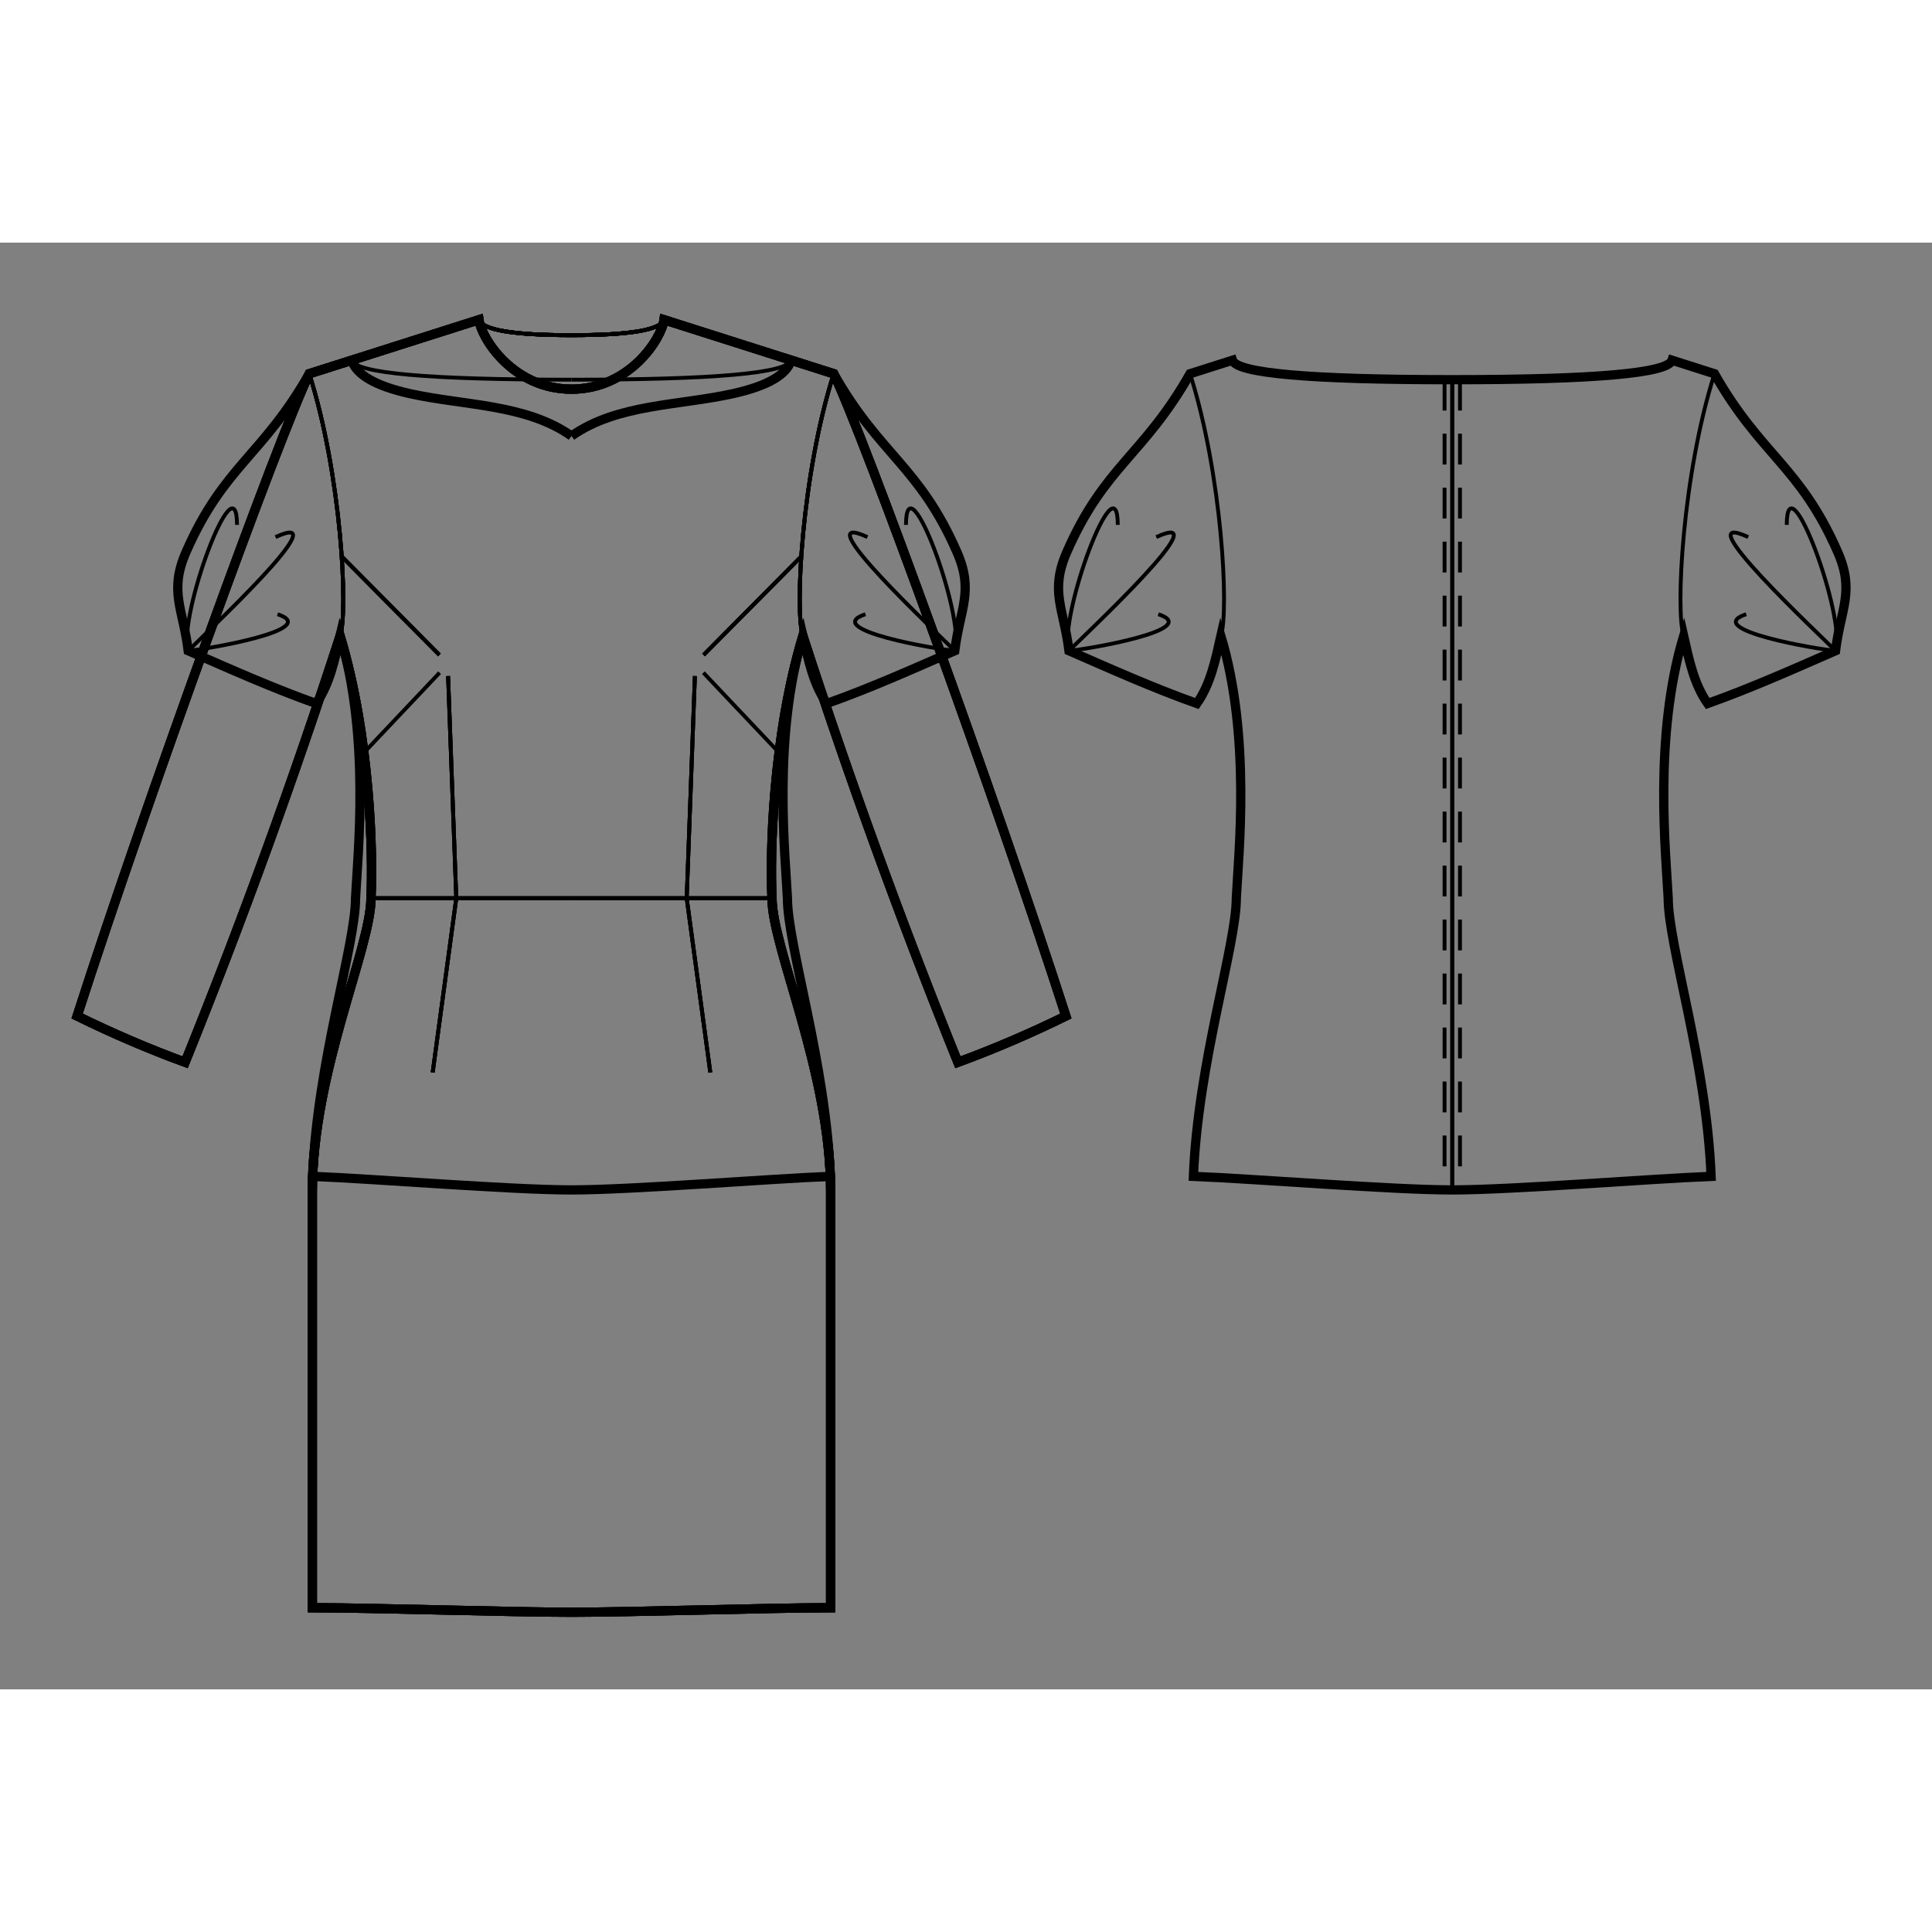 <svg id="mySVG" width="700" height="700" viewBox="-40.1, 10, 250.504, 187.586" version="1.1" xmlns="http://www.w3.org/2000/svg" xmlns:xlink="http://www.w3.org/1999/xlink" style="overflow: hidden; position: relative;"><rect x="-40.1" y="10" width="250.504" height="187.586" fill="#808080" stroke="none"/><defs><mask id="myMask" x="0" y="0" width="700" height="700" ><rect x="-1000" y="-1000" width="2000" height="2000" fill="white"/><path d="M 148.201 27.772 Q 175.898 27.772 176.701 25.25 L 182.201 27 C 188.214 37.599 193.307 38.97 198.186 50.137 C 200.404 55.212 198.581 57.419 197.895 62.916 C 192.417 65.309 186.949 67.754 181.316 69.758 C 179.525 67.23 178.888 64.021 178.201 61 C 174.283 74.048 175.917 89.331 176.201 95 C 176.201 101.082 181.19 116.36 181.762 131.068 C 173.927 131.373 156.042 132.827 148.201 132.827 C 140.359 132.827 122.475 131.373 114.639 131.068 C 115.212 116.36 120.201 101.082 120.201 95 C 120.484 89.331 122.118 74.048 118.201 61 C 117.514 64.021 116.877 67.23 115.085 69.758 C 109.452 67.754 103.984 65.309 98.506 62.916 C 97.82 57.419 95.997 55.212 98.215 50.137 C 103.094 38.97 108.187 37.599 114.201 27 L 119.701 25.25 Q 120.503 27.772 148.201 27.772" stroke="black" stroke-width="1.2" fill-opacity="1" fill="black" transform=""/><path d="M 34 35.074 C 39.904 30.901 47.924 31.148 54.981 29.572 Q 61.595 28.094 62.5 25.25 L 68 27 C 74.014 37.599 79.107 38.97 83.985 50.137 C 86.203 55.212 84.38 57.419 83.695 62.916 C 78.216 65.309 72.749 67.754 67.116 69.758 C 65.324 67.23 64.687 64.021 64 61 C 60.083 74.048 61.717 89.331 62 95 C 62 101.082 66.989 116.36 67.562 131.068 C 59.726 131.373 41.842 132.827 34 132.827 C 26.158 132.827 8.274 131.373 0.438 131.068 C 1.011 116.36 6 101.082 6 95 C 6.283 89.331 7.917 74.048 4 61 C 3.313 64.021 2.676 67.23 0.884 69.758 C -4.749 67.754 -10.216 65.309 -15.695 62.916 C -16.38 57.419 -18.203 55.212 -15.985 50.137 C -11.107 38.97 -6.014 37.599 0 27 L 5.5 25.25 Q 6.405 28.094 13.019 29.572 C 20.076 31.148 28.096 30.901 34 35.074" stroke="black" stroke-width="1.2" fill-opacity="1" fill="black" transform=""/><path d="M 34 29 C 41.5 29 45.667 22.478 46 20 L 68 27 C 71.864 34.968 89.043 82.185 98.1 110.278 C 93.545 112.519 88.865 114.525 84.1 116.278 C 76.762 98.097 70.052 79.649 64 61 C 60.063 74.116 59.715 89.301 60 95 C 60 101.459 67.6 117.499 67.6 133 L 67.6 187 C 59.759 187 41.841 187.586 34 187.586 C 26.159 187.586 8.241 187 0.4 187 L 0.4 133 C 0.4 117.499 8 101.459 8 95 C 8.285 89.301 7.937 74.116 4 61 C -2.052 79.649 -8.762 98.097 -16.1 116.278 C -20.865 114.525 -25.545 112.519 -30.1 110.278 C -21.043 82.185 -3.864 34.968 0 27 L 22 20 C 22.333 22.478 26.5 29 34 29" stroke="black" stroke-width="1.2" fill-opacity="1" fill="black" transform=""/><path d="M 34 29 C 41.5 29 45.667 22.478 46 20 L 68 27 C 71.864 34.968 89.043 82.185 98.1 110.278 C 93.545 112.519 88.865 114.525 84.1 116.278 C 76.762 98.097 70.052 79.649 64 61 C 60.063 74.116 59.715 89.301 60 95 C 60 101.459 67.6 117.499 67.6 133 L 67.6 187 C 59.759 187 41.841 187.586 34 187.586 C 26.159 187.586 8.241 187 0.4 187 L 0.4 133 C 0.4 117.499 8 101.459 8 95 C 8.285 89.301 7.937 74.116 4 61 C -2.052 79.649 -8.762 98.097 -16.1 116.278 C -20.865 114.525 -25.545 112.519 -30.1 110.278 C -21.043 82.185 -3.864 34.968 0 27 L 22 20 C 22.333 22.478 26.5 29 34 29" stroke="black" stroke-width="1.2" fill-opacity="1" fill="black" transform=""/><path d="M 34 29 C 41.5 29 45.667 22.478 46 20 L 68 27 C 71.864 34.968 89.043 82.185 98.1 110.278 C 93.545 112.519 88.865 114.525 84.1 116.278 C 76.762 98.097 70.052 79.649 64 61 C 60.063 74.116 59.715 89.301 60 95 C 60 101.459 67.6 117.499 67.6 133 L 67.6 187 C 59.759 187 41.841 187.586 34 187.586 C 26.159 187.586 8.241 187 0.4 187 L 0.4 133 C 0.4 117.499 8 101.459 8 95 C 8.285 89.301 7.937 74.116 4 61 C -2.052 79.649 -8.762 98.097 -16.1 116.278 C -20.865 114.525 -25.545 112.519 -30.1 110.278 C -21.043 82.185 -3.864 34.968 0 27 L 22 20 C 22.333 22.478 26.5 29 34 29" stroke="black" stroke-width="1.2" fill-opacity="1" fill="black" transform=""/></mask></defs><rect x="-1000" y="-1000" width="2000" height="2000" fill="white" mask="url(#myMask)"></rect><path d="M 148.201 27.772 Q 175.898 27.772 176.701 25.25 L 182.201 27 C 188.214 37.599 193.307 38.97 198.186 50.137 C 200.404 55.212 198.581 57.419 197.895 62.916 C 192.417 65.309 186.949 67.754 181.316 69.758 C 179.525 67.23 178.888 64.021 178.201 61 C 174.283 74.048 175.917 89.331 176.201 95 C 176.201 101.082 181.19 116.36 181.762 131.068 C 173.927 131.373 156.042 132.827 148.201 132.827 C 140.359 132.827 122.475 131.373 114.639 131.068 C 115.212 116.36 120.201 101.082 120.201 95 C 120.484 89.331 122.118 74.048 118.201 61 C 117.514 64.021 116.877 67.23 115.085 69.758 C 109.452 67.754 103.984 65.309 98.506 62.916 C 97.82 57.419 95.997 55.212 98.215 50.137 C 103.094 38.97 108.187 37.599 114.201 27 L 119.701 25.25 Q 120.503 27.772 148.201 27.772" stroke="black" stroke-width="1.2" fill-opacity="0" fill="white" transform=""/><path d="M 148.201 27.772 L 148.201 132.827" stroke="#000" stroke-width="0.5" fill-opacity="0" fill="white" transform=""/><path d="M 149.201 27.772 L 149.201 28.772 L 149.201 29.772 L 149.201 30.772 L 149.201 31.772 L 149.201 32.772 L 149.201 33.772 L 149.201 34.772 L 149.201 35.772 L 149.201 36.772 L 149.201 37.772 L 149.201 38.772 L 149.201 39.772 L 149.201 40.772 L 149.201 41.772 L 149.201 42.772 L 149.201 43.772 L 149.201 44.772 L 149.201 45.772 L 149.201 46.772 L 149.201 47.772 L 149.201 48.772 L 149.201 49.772 L 149.201 50.772 L 149.201 51.772 L 149.201 52.772 L 149.201 53.772 L 149.201 54.772 L 149.201 55.772 L 149.201 56.772 L 149.201 57.772 L 149.201 58.772 L 149.201 59.772 L 149.201 60.772 L 149.201 61.772 L 149.201 62.772 L 149.201 63.772 L 149.201 64.772 L 149.201 65.772 L 149.201 66.772 L 149.201 67.772 L 149.201 68.772 L 149.201 69.772 L 149.201 70.772 L 149.201 71.772 L 149.201 72.772 L 149.201 73.772 L 149.201 74.772 L 149.201 75.772 L 149.201 76.772 L 149.201 77.772 L 149.201 78.772 L 149.201 79.772 L 149.201 80.772 L 149.201 81.772 L 149.201 82.772 L 149.201 83.772 L 149.201 84.772 L 149.201 85.772 L 149.201 86.772 L 149.201 87.772 L 149.201 88.772 L 149.201 89.772 L 149.201 90.772 L 149.201 91.772 L 149.201 92.772 L 149.201 93.772 L 149.201 94.772 L 149.201 95.772 L 149.201 96.772 L 149.201 97.772 L 149.201 98.772 L 149.201 99.772 L 149.201 100.772 L 149.201 101.772 L 149.201 102.772 L 149.201 103.772 L 149.201 104.772 L 149.201 105.772 L 149.201 106.772 L 149.201 107.772 L 149.201 108.772 L 149.201 109.772 L 149.201 110.772 L 149.201 111.772 L 149.201 112.772 L 149.201 113.772 L 149.201 114.772 L 149.201 115.772 L 149.201 116.772 L 149.201 117.772 L 149.201 118.772 L 149.201 119.772 L 149.201 120.772 L 149.201 121.772 L 149.201 122.772 L 149.201 123.772 L 149.201 124.772 L 149.201 125.772 L 149.201 126.772 L 149.201 127.772 L 149.201 128.772 L 149.201 129.772 L 149.201 130.772 L 149.201 131.772 L 149.201 132.772 L 149.201 132.827" stroke-dasharray="4, 3" stroke="#000" stroke-width="0.5" fill-opacity="0" fill="white" transform=""/><path d="M 98.506 62.916 C 100.696 60.726 118.264 44.303 109.822 48.179" stroke="#000" stroke-width="0.5" fill-opacity="0" fill="white" transform=""/><path d="M 98.506 62.916 C 100.587 62.785 116.019 60.157 110.085 58.179" stroke="#000" stroke-width="0.5" fill-opacity="0" fill="white" transform=""/><path d="M 98.506 62.916 C 97.122 58.459 104.8 37.85 104.832 46.6" stroke="#000" stroke-width="0.5" fill-opacity="0" fill="white" transform=""/><path d="M 178.201 61 C 177.13 57.748 178.049 40.049 182.201 27" stroke="#000" stroke-width="0.5" fill-opacity="0" fill="white" transform=""/><path d="M 118.201 61 C 119.271 57.748 118.353 40.049 114.201 27" stroke="#000" stroke-width="0.5" fill-opacity="0" fill="white" transform=""/><path d="M 147.201 27.772 L 147.201 28.772 L 147.201 29.772 L 147.201 30.772 L 147.201 31.772 L 147.201 32.772 L 147.201 33.772 L 147.201 34.772 L 147.201 35.772 L 147.201 36.772 L 147.201 37.772 L 147.201 38.772 L 147.201 39.772 L 147.201 40.772 L 147.201 41.772 L 147.201 42.772 L 147.201 43.772 L 147.201 44.772 L 147.201 45.772 L 147.201 46.772 L 147.201 47.772 L 147.201 48.772 L 147.201 49.772 L 147.201 50.772 L 147.201 51.772 L 147.201 52.772 L 147.201 53.772 L 147.201 54.772 L 147.201 55.772 L 147.201 56.772 L 147.201 57.772 L 147.201 58.772 L 147.201 59.772 L 147.201 60.772 L 147.201 61.772 L 147.201 62.772 L 147.201 63.772 L 147.201 64.772 L 147.201 65.772 L 147.201 66.772 L 147.201 67.772 L 147.201 68.772 L 147.201 69.772 L 147.201 70.772 L 147.201 71.772 L 147.201 72.772 L 147.201 73.772 L 147.201 74.772 L 147.201 75.772 L 147.201 76.772 L 147.201 77.772 L 147.201 78.772 L 147.201 79.772 L 147.201 80.772 L 147.201 81.772 L 147.201 82.772 L 147.201 83.772 L 147.201 84.772 L 147.201 85.772 L 147.201 86.772 L 147.201 87.772 L 147.201 88.772 L 147.201 89.772 L 147.201 90.772 L 147.201 91.772 L 147.201 92.772 L 147.201 93.772 L 147.201 94.772 L 147.201 95.772 L 147.201 96.772 L 147.201 97.772 L 147.201 98.772 L 147.201 99.772 L 147.201 100.772 L 147.201 101.772 L 147.201 102.772 L 147.201 103.772 L 147.201 104.772 L 147.201 105.772 L 147.201 106.772 L 147.201 107.772 L 147.201 108.772 L 147.201 109.772 L 147.201 110.772 L 147.201 111.772 L 147.201 112.772 L 147.201 113.772 L 147.201 114.772 L 147.201 115.772 L 147.201 116.772 L 147.201 117.772 L 147.201 118.772 L 147.201 119.772 L 147.201 120.772 L 147.201 121.772 L 147.201 122.772 L 147.201 123.772 L 147.201 124.772 L 147.201 125.772 L 147.201 126.772 L 147.201 127.772 L 147.201 128.772 L 147.201 129.772 L 147.201 130.772 L 147.201 131.772 L 147.201 132.772 L 147.201 132.827" stroke-dasharray="4, 3" stroke="#000" stroke-width="0.5" fill-opacity="0" fill="white" transform=""/><path d="M 197.895 62.916 C 195.706 60.726 178.137 44.303 186.58 48.179" stroke="#000" stroke-width="0.5" fill-opacity="0" fill="white" transform=""/><path d="M 197.895 62.916 C 195.814 62.785 180.382 60.157 186.316 58.179" stroke="#000" stroke-width="0.5" fill-opacity="0" fill="white" transform=""/><path d="M 197.895 62.916 C 199.279 58.459 191.601 37.85 191.569 46.6" stroke="#000" stroke-width="0.5" fill-opacity="0" fill="white" transform=""/><path d="M 148.201 27.772 L 148.201 132.827" stroke="#000" stroke-width="0.5" fill-opacity="0" fill="white" transform=""/><path d="M 34 35.074 C 39.904 30.901 47.924 31.148 54.981 29.572 Q 61.595 28.094 62.5 25.25 L 68 27 C 74.014 37.599 79.107 38.97 83.985 50.137 C 86.203 55.212 84.38 57.419 83.695 62.916 C 78.216 65.309 72.749 67.754 67.116 69.758 C 65.324 67.23 64.687 64.021 64 61 C 60.083 74.048 61.717 89.331 62 95 C 62 101.082 66.989 116.36 67.562 131.068 C 59.726 131.373 41.842 132.827 34 132.827 C 26.158 132.827 8.274 131.373 0.438 131.068 C 1.011 116.36 6 101.082 6 95 C 6.283 89.331 7.917 74.048 4 61 C 3.313 64.021 2.676 67.23 0.884 69.758 C -4.749 67.754 -10.216 65.309 -15.695 62.916 C -16.38 57.419 -18.203 55.212 -15.985 50.137 C -11.107 38.97 -6.014 37.599 0 27 L 5.5 25.25 Q 6.405 28.094 13.019 29.572 C 20.076 31.148 28.096 30.901 34 35.074" stroke="black" stroke-width="1.2" fill-opacity="0" fill="white" transform=""/><path d="M 16.9 65.762 L 7.086 76.133" stroke="#000" stroke-width="0.5" fill-opacity="0" fill="white" transform=""/><path d="M -15.695 62.916 C -13.505 60.726 4.064 44.303 -4.379 48.179" stroke="#000" stroke-width="0.5" fill-opacity="0" fill="white" transform=""/><path d="M -15.695 62.916 C -13.614 62.785 1.819 60.157 -4.116 58.179" stroke="#000" stroke-width="0.5" fill-opacity="0" fill="white" transform=""/><path d="M -15.695 62.916 C -17.079 58.459 -9.4 37.85 -9.368 46.6" stroke="#000" stroke-width="0.5" fill-opacity="0" fill="white" transform=""/><path d="M 4 61 C 5.07 57.748 4.152 40.049 0 27" stroke="#000" stroke-width="0.5" fill-opacity="0" fill="white" transform=""/><path d="M 34 27.772 Q 61.698 27.772 62.5 25.25" stroke="#000" stroke-width="0.5" fill-opacity="0" fill="white" transform=""/><path d="M 34 27.772 Q 6.302 27.772 5.5 25.25" stroke="#000" stroke-width="0.5" fill-opacity="0" fill="white" transform=""/><path d="M 83.695 62.916 C 81.505 60.726 63.936 44.303 72.379 48.179" stroke="#000" stroke-width="0.5" fill-opacity="0" fill="white" transform=""/><path d="M 83.695 62.916 C 81.614 62.785 66.181 60.157 72.116 58.179" stroke="#000" stroke-width="0.5" fill-opacity="0" fill="white" transform=""/><path d="M 83.695 62.916 C 85.079 58.459 77.4 37.85 77.368 46.6" stroke="#000" stroke-width="0.5" fill-opacity="0" fill="white" transform=""/><path d="M 64 61 C 62.93 57.748 63.848 40.049 68 27" stroke="#000" stroke-width="0.5" fill-opacity="0" fill="white" transform=""/><path d="M 51.1 65.762 L 60.914 76.133" stroke="#000" stroke-width="0.5" fill-opacity="0" fill="white" transform=""/><path d="M 34 29 C 41.5 29 45.667 22.478 46 20 L 68 27 C 71.864 34.968 89.043 82.185 98.1 110.278 C 93.545 112.519 88.865 114.525 84.1 116.278 C 76.762 98.097 70.052 79.649 64 61 C 60.063 74.116 59.715 89.301 60 95 C 60 101.459 67.6 117.499 67.6 133 L 67.6 187 C 59.759 187 41.841 187.586 34 187.586 C 26.159 187.586 8.241 187 0.4 187 L 0.4 133 C 0.4 117.499 8 101.459 8 95 C 8.285 89.301 7.937 74.116 4 61 C -2.052 79.649 -8.762 98.097 -16.1 116.278 C -20.865 114.525 -25.545 112.519 -30.1 110.278 C -21.043 82.185 -3.864 34.968 0 27 L 22 20 C 22.333 22.478 26.5 29 34 29" stroke="black" stroke-width="1.2" fill-opacity="0" fill="white" transform=""/><path d="M 22 20 Q 22.728 22 34 22" stroke="#000" stroke-width="0.5" fill-opacity="0" fill="white" transform=""/><path d="M 34 95 L 8 95" stroke="#000" stroke-width="0.5" fill-opacity="0" fill="white" transform=""/><path d="M 19.062 95 L 16 117.6" stroke="#000" stroke-width="0.5" fill-opacity="0" fill="white" transform=""/><path d="M 4.205 50.693 L 16.873 63.464" stroke="#000" stroke-width="0.5" fill-opacity="0" fill="white" transform=""/><path d="M 19.062 95 L 18 66.2" stroke="#000" stroke-width="0.5" fill-opacity="0" fill="white" transform=""/><path d="M 4 61 C 5.07 57.748 4.152 40.049 0 27" stroke="#000" stroke-width="0.5" fill-opacity="0" fill="white" transform=""/><path d="M 46 20 Q 45.272 22 34 22" stroke="#000" stroke-width="0.5" fill-opacity="0" fill="white" transform=""/><path d="M 22 20 Q 22.728 22 34 22" stroke="#000" stroke-width="0.5" fill-opacity="0" fill="white" transform=""/><path d="M 34 95 L 60 95" stroke="#000" stroke-width="0.5" fill-opacity="0" fill="white" transform=""/><path d="M 48.938 95 L 52 117.6" stroke="#000" stroke-width="0.5" fill-opacity="0" fill="white" transform=""/><path d="M 63.795 50.693 L 51.127 63.464" stroke="#000" stroke-width="0.5" fill-opacity="0" fill="white" transform=""/><path d="M 48.938 95 L 50 66.2" stroke="#000" stroke-width="0.5" fill-opacity="0" fill="white" transform=""/><path d="M 64 61 C 62.93 57.748 63.848 40.049 68 27" stroke="#000" stroke-width="0.5" fill-opacity="0" fill="white" transform=""/><path d="M 46 20 Q 45.272 22 34 22" stroke="#000" stroke-width="0.5" fill-opacity="0" fill="white" transform=""/><path d="M 34 29 C 41.5 29 45.667 22.478 46 20 L 68 27 C 71.864 34.968 89.043 82.185 98.1 110.278 C 93.545 112.519 88.865 114.525 84.1 116.278 C 76.762 98.097 70.052 79.649 64 61 C 60.063 74.116 59.715 89.301 60 95 C 60 101.459 67.6 117.499 67.6 133 L 67.6 187 C 59.759 187 41.841 187.586 34 187.586 C 26.159 187.586 8.241 187 0.4 187 L 0.4 133 C 0.4 117.499 8 101.459 8 95 C 8.285 89.301 7.937 74.116 4 61 C -2.052 79.649 -8.762 98.097 -16.1 116.278 C -20.865 114.525 -25.545 112.519 -30.1 110.278 C -21.043 82.185 -3.864 34.968 0 27 L 22 20 C 22.333 22.478 26.5 29 34 29" stroke="black" stroke-width="1.2" fill-opacity="0" fill="white" transform=""/><path d="M 22 20 Q 22.728 22 34 22" stroke="#000" stroke-width="0.5" fill-opacity="0" fill="white" transform=""/><path d="M 34 95 L 8 95" stroke="#000" stroke-width="0.5" fill-opacity="0" fill="white" transform=""/><path d="M 19.062 95 L 16 117.6" stroke="#000" stroke-width="0.5" fill-opacity="0" fill="white" transform=""/><path d="M 4.205 50.693 L 16.873 63.464" stroke="#000" stroke-width="0.5" fill-opacity="0" fill="white" transform=""/><path d="M 19.062 95 L 18 66.2" stroke="#000" stroke-width="0.5" fill-opacity="0" fill="white" transform=""/><path d="M 4 61 C 5.07 57.748 4.152 40.049 0 27" stroke="#000" stroke-width="0.5" fill-opacity="0" fill="white" transform=""/><path d="M 46 20 Q 45.272 22 34 22" stroke="#000" stroke-width="0.5" fill-opacity="0" fill="white" transform=""/><path d="M 22 20 Q 22.728 22 34 22" stroke="#000" stroke-width="0.5" fill-opacity="0" fill="white" transform=""/><path d="M 34 95 L 60 95" stroke="#000" stroke-width="0.5" fill-opacity="0" fill="white" transform=""/><path d="M 48.938 95 L 52 117.6" stroke="#000" stroke-width="0.5" fill-opacity="0" fill="white" transform=""/><path d="M 63.795 50.693 L 51.127 63.464" stroke="#000" stroke-width="0.5" fill-opacity="0" fill="white" transform=""/><path d="M 48.938 95 L 50 66.2" stroke="#000" stroke-width="0.5" fill-opacity="0" fill="white" transform=""/><path d="M 64 61 C 62.93 57.748 63.848 40.049 68 27" stroke="#000" stroke-width="0.5" fill-opacity="0" fill="white" transform=""/><path d="M 46 20 Q 45.272 22 34 22" stroke="#000" stroke-width="0.5" fill-opacity="0" fill="white" transform=""/><path d="M 34 29 C 41.5 29 45.667 22.478 46 20 L 68 27 C 71.864 34.968 89.043 82.185 98.1 110.278 C 93.545 112.519 88.865 114.525 84.1 116.278 C 76.762 98.097 70.052 79.649 64 61 C 60.063 74.116 59.715 89.301 60 95 C 60 101.459 67.6 117.499 67.6 133 L 67.6 187 C 59.759 187 41.841 187.586 34 187.586 C 26.159 187.586 8.241 187 0.4 187 L 0.4 133 C 0.4 117.499 8 101.459 8 95 C 8.285 89.301 7.937 74.116 4 61 C -2.052 79.649 -8.762 98.097 -16.1 116.278 C -20.865 114.525 -25.545 112.519 -30.1 110.278 C -21.043 82.185 -3.864 34.968 0 27 L 22 20 C 22.333 22.478 26.5 29 34 29" stroke="black" stroke-width="1.2" fill-opacity="0" fill="white" transform=""/><path d="M 22 20 Q 22.728 22 34 22" stroke="#000" stroke-width="0.5" fill-opacity="0" fill="white" transform=""/><path d="M 34 95 L 8 95" stroke="#000" stroke-width="0.5" fill-opacity="0" fill="white" transform=""/><path d="M 19.062 95 L 16 117.6" stroke="#000" stroke-width="0.5" fill-opacity="0" fill="white" transform=""/><path d="M 4.205 50.693 L 16.873 63.464" stroke="#000" stroke-width="0.5" fill-opacity="0" fill="white" transform=""/><path d="M 19.062 95 L 18 66.2" stroke="#000" stroke-width="0.5" fill-opacity="0" fill="white" transform=""/><path d="M 4 61 C 5.07 57.748 4.152 40.049 0 27" stroke="#000" stroke-width="0.5" fill-opacity="0" fill="white" transform=""/><path d="M 46 20 Q 45.272 22 34 22" stroke="#000" stroke-width="0.5" fill-opacity="0" fill="white" transform=""/><path d="M 22 20 Q 22.728 22 34 22" stroke="#000" stroke-width="0.5" fill-opacity="0" fill="white" transform=""/><path d="M 34 95 L 60 95" stroke="#000" stroke-width="0.5" fill-opacity="0" fill="white" transform=""/><path d="M 48.938 95 L 52 117.6" stroke="#000" stroke-width="0.5" fill-opacity="0" fill="white" transform=""/><path d="M 63.795 50.693 L 51.127 63.464" stroke="#000" stroke-width="0.5" fill-opacity="0" fill="white" transform=""/><path d="M 48.938 95 L 50 66.2" stroke="#000" stroke-width="0.5" fill-opacity="0" fill="white" transform=""/><path d="M 64 61 C 62.93 57.748 63.848 40.049 68 27" stroke="#000" stroke-width="0.5" fill-opacity="0" fill="white" transform=""/><path d="M 46 20 Q 45.272 22 34 22" stroke="#000" stroke-width="0.5" fill-opacity="0" fill="white" transform=""/></svg>
